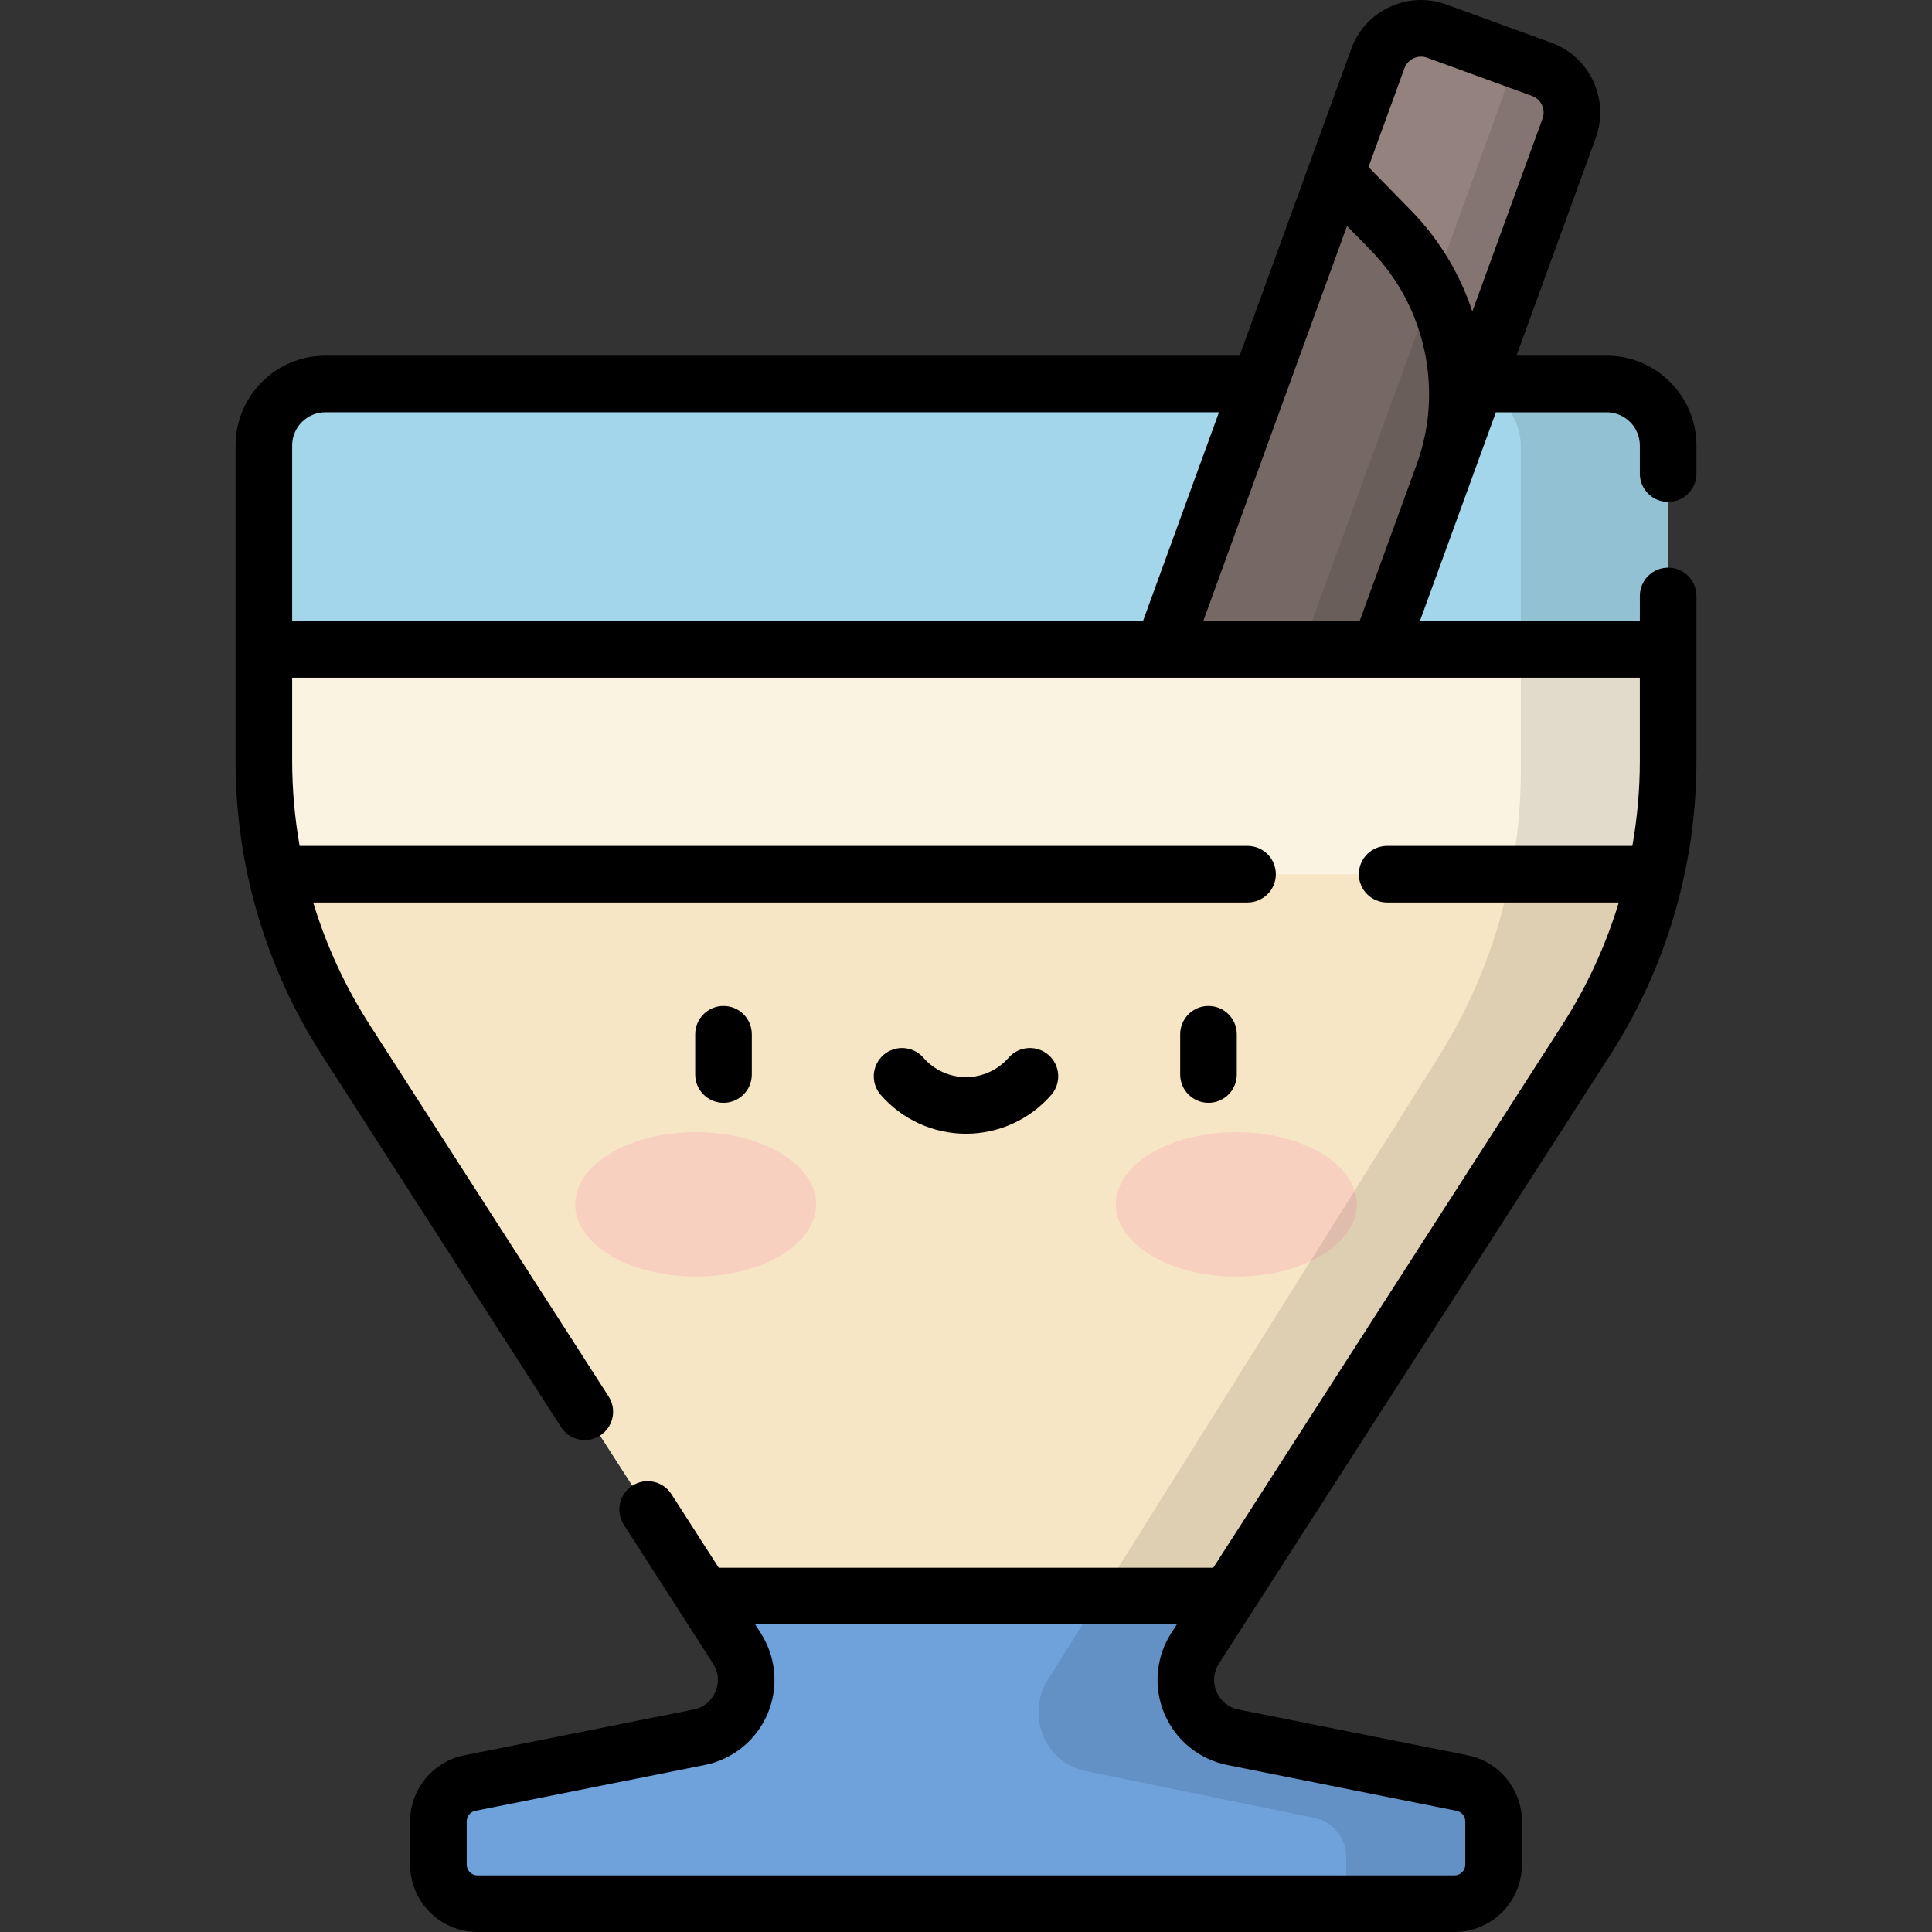 <?xml version="1.0" encoding="iso-8859-1"?>
<!-- Generator: Adobe Illustrator 19.0.0, SVG Export Plug-In . SVG Version: 6.00 Build 0)  -->
<svg xmlns="http://www.w3.org/2000/svg" xmlns:xlink="http://www.w3.org/1999/xlink" version="1.1" id="Capa_1" x="0px" y="0px" viewBox="0 0 512.002 512.002" style="enable-background:new 0 0 512.002 512.002;" xml:space="preserve">
<rect x="0" y="0" width="512.002" height="512.002" fill="#333333" stroke="none"/>
<path style="fill:#A3D6EB;" d="M425.768,101.761H86.234c-9.006,0-16.307,7.301-16.307,16.307v83.551  c0,26.254,7.549,51.954,21.746,74.038l103.607,161.158c5.908,9.189,0.71,21.443-10.003,23.582l-60.765,12.134  c-4.84,0.966-8.324,5.215-8.324,10.15v11.47c0,5.716,4.634,10.35,10.35,10.35h258.922c5.716,0,10.35-4.634,10.35-10.35v-11.47  c0-4.935-3.484-9.184-8.324-10.15l-60.765-12.134c-10.713-2.139-15.911-14.393-10.003-23.582l103.607-161.158  c14.198-22.084,21.746-47.784,21.746-74.038v-83.551C442.074,109.062,434.774,101.761,425.768,101.761z"/>
<path style="fill:#6FA1DA;" d="M387.488,472.53l-60.764-12.134c-10.713-2.139-15.911-14.393-10.003-23.582l8.899-13.842H186.381  l8.899,13.842c5.908,9.189,0.71,21.443-10.003,23.582l-60.765,12.134c-4.84,0.966-8.324,5.215-8.324,10.15v11.47  c0,5.716,4.634,10.35,10.35,10.35H385.46c5.716,0,10.35-4.634,10.35-10.35v-11.47C395.812,477.744,392.328,473.496,387.488,472.53z"/>
<path style="fill:#93827E;" d="M336.811,215.516l-27.819-10.125c-6.319-2.3-9.577-9.286-7.277-15.605L365.143,15.52  c2.3-6.319,9.286-9.576,15.605-7.277l27.819,10.125c6.318,2.3,9.576,9.286,7.277,15.605L352.416,208.24  C350.116,214.558,343.13,217.816,336.811,215.516z"/>
<path style="opacity:0.2;enable-background:new    ;" d="M336.811,215.516l-27.819-10.125c-6.319-2.3-9.577-9.286-7.277-15.605  L354,46.138l14.591,14.903c16.663,17.019,22.082,42.089,13.936,64.471l-30.111,82.728  C350.116,214.558,343.13,217.816,336.811,215.516z"/>
<path style="opacity:0.1;enable-background:new    ;" d="M408.567,18.369l-12.549-4.568c2.751,3.208,3.745,7.763,2.197,12.017  l-63.014,173.131c-2.285,6.278-9.226,9.514-15.503,7.229l-17.13-6.235c1.377,2.436,3.589,4.416,6.425,5.448l27.819,10.125  c6.318,2.3,13.305-0.958,15.605-7.277l63.428-174.267C418.143,27.655,414.886,20.669,408.567,18.369z"/>
<path style="fill:#F7E6C5;" d="M69.928,172.096v29.522c0,26.254,7.549,51.954,21.746,74.038l94.708,147.316H325.62l94.708-147.316  c14.198-22.084,21.746-47.784,21.746-74.038v-29.522H69.928z"/>
<path style="opacity:0.5;fill:#FFFFFF;enable-background:new    ;" d="M69.927,172.096v29.522c0,10.161,1.144,20.237,3.353,30.055  h365.44c2.209-9.818,3.353-19.893,3.353-30.055v-29.522H69.927z"/>
<g style="opacity:0.4;">
	<ellipse style="fill:#F9B0B6;" cx="327.636" cy="319.165" rx="31.937" ry="19.14"/>
	<ellipse style="fill:#F9B0B6;" cx="184.358" cy="319.165" rx="31.937" ry="19.14"/>
</g>
<path style="opacity:0.1;enable-background:new    ;" d="M425.768,101.761h-39.038c9.006,0,16.307,7.483,16.307,16.714v85.637  c0,26.91-7.549,53.252-21.747,75.888L277.682,445.183c-5.908,9.419-0.71,21.978,10.003,24.171l60.765,12.437  c4.84,0.991,8.324,5.345,8.324,10.404v11.756c0,0.185-0.018,0.366-0.027,0.549h28.716c5.716,0,10.35-4.634,10.35-10.35v-11.47  c0-4.935-3.484-9.184-8.323-10.15l-60.765-12.134c-10.713-2.139-15.91-14.393-10.003-23.582l103.607-161.158  c14.198-22.084,21.746-47.784,21.746-74.038v-83.551C442.074,109.062,434.774,101.761,425.768,101.761z"/>
<path d="M327.763,284.758v-10.667c0-4.143-3.357-7.5-7.5-7.5s-7.5,3.357-7.5,7.5v10.667c0,4.142,3.357,7.5,7.5,7.5  S327.763,288.9,327.763,284.758z M256.001,300.45c8.661,0,16.896-3.751,22.597-10.291c2.722-3.123,2.396-7.86-0.727-10.582  c-3.125-2.722-7.86-2.397-10.582,0.727c-2.85,3.271-6.965,5.146-11.288,5.146s-8.439-1.876-11.288-5.146  c-2.723-3.122-7.46-3.447-10.582-0.727c-3.122,2.722-3.448,7.459-0.727,10.582C239.104,296.699,247.339,300.45,256.001,300.45z   M442.075,133.012c4.143,0,7.5-3.357,7.5-7.5v-7.444c0-13.127-10.68-23.807-23.807-23.807h-23.885l21.01-57.722  c3.71-10.194-1.565-21.507-11.76-25.218l-27.82-10.125c-4.939-1.797-10.281-1.563-15.044,0.657  c-4.764,2.221-8.376,6.164-10.174,11.103l-29.593,81.306H86.234c-13.127,0-23.807,10.68-23.807,23.807v83.551  c0,27.749,7.932,54.753,22.938,78.094l63.309,98.477c1.433,2.229,3.849,3.445,6.315,3.445c1.389,0,2.794-0.386,4.049-1.192  c3.484-2.24,4.493-6.88,2.253-10.364l-63.309-98.477c-6.517-10.137-11.53-21.048-14.982-32.429H330.61c4.143,0,7.5-3.357,7.5-7.5  s-3.357-7.5-7.5-7.5H79.408c-1.308-7.406-1.981-14.948-1.981-22.555v-22.023h288.099c0.015,0,0.03,0.002,0.045,0.002  c0.009,0,0.017-0.002,0.025-0.002h68.979v22.023c0,7.606-0.673,15.148-1.981,22.555h-64.987c-4.143,0-7.5,3.357-7.5,7.5  s3.357,7.5,7.5,7.5h61.394c-3.452,11.381-8.465,22.292-14.982,32.429l-92.494,143.871h-131.05l-12.534-19.497  c-2.239-3.485-6.881-4.493-10.364-2.253c-3.484,2.239-4.493,6.88-2.253,10.364l23.647,36.783c1.453,2.261,1.686,4.977,0.636,7.45  c-1.049,2.475-3.162,4.195-5.798,4.722l-60.765,12.134c-8.318,1.661-14.355,9.023-14.355,17.505v11.47  c0,9.843,8.008,17.851,17.851,17.851h258.922c9.843,0,17.851-8.008,17.851-17.851v-11.47c0-8.482-6.037-15.844-14.355-17.505  l-60.765-12.134c-2.636-0.526-4.749-2.247-5.798-4.722c-1.05-2.474-0.818-5.189,0.635-7.45l103.607-161.158  c15.007-23.341,22.939-50.345,22.939-78.094v-43.688c0-4.143-3.357-7.5-7.5-7.5c-4.143,0-7.5,3.357-7.5,7.5v6.666h-58.292  l20.141-55.335h29.345c4.856,0,8.807,3.95,8.807,8.807v7.444C434.575,129.654,437.932,133.012,442.075,133.012z M325.254,467.75  l60.765,12.134c1.328,0.266,2.293,1.441,2.293,2.796v11.47c0,1.572-1.278,2.851-2.851,2.851H126.54  c-1.572,0-2.851-1.278-2.851-2.851v-11.47c0-1.354,0.965-2.53,2.293-2.796l60.765-12.134c7.466-1.491,13.697-6.565,16.67-13.573  c2.973-7.009,2.289-15.016-1.828-21.419l-1.47-2.287h111.764l-1.47,2.287c-4.117,6.404-4.8,14.411-1.827,21.419  C311.557,461.186,317.789,466.259,325.254,467.75z M77.427,164.596v-46.528c0-4.856,3.95-8.807,8.807-8.807h236.81l-20.141,55.335  H77.427z M375.479,122.946c-0.001,0.004-0.002,0.007-0.003,0.011l-15.156,41.639h-41.453l38.107-104.7l6.258,6.392  C377.789,81.154,382.594,103.395,375.479,122.946z M390.183,82.547c-3.259-9.889-8.73-19.089-16.233-26.754l-11.287-11.529  l9.529-26.18c0.882-2.422,3.57-3.676,5.992-2.794l27.818,10.126c2.423,0.882,3.677,3.569,2.795,5.991L390.183,82.547z   M199.238,284.758v-10.667c0-4.143-3.357-7.5-7.5-7.5s-7.5,3.357-7.5,7.5v10.667c0,4.142,3.357,7.5,7.5,7.5  C195.88,292.258,199.238,288.9,199.238,284.758z"/>
<g>
</g>
<g>
</g>
<g>
</g>
<g>
</g>
<g>
</g>
<g>
</g>
<g>
</g>
<g>
</g>
<g>
</g>
<g>
</g>
<g>
</g>
<g>
</g>
<g>
</g>
<g>
</g>
<g>
</g>
</svg>
